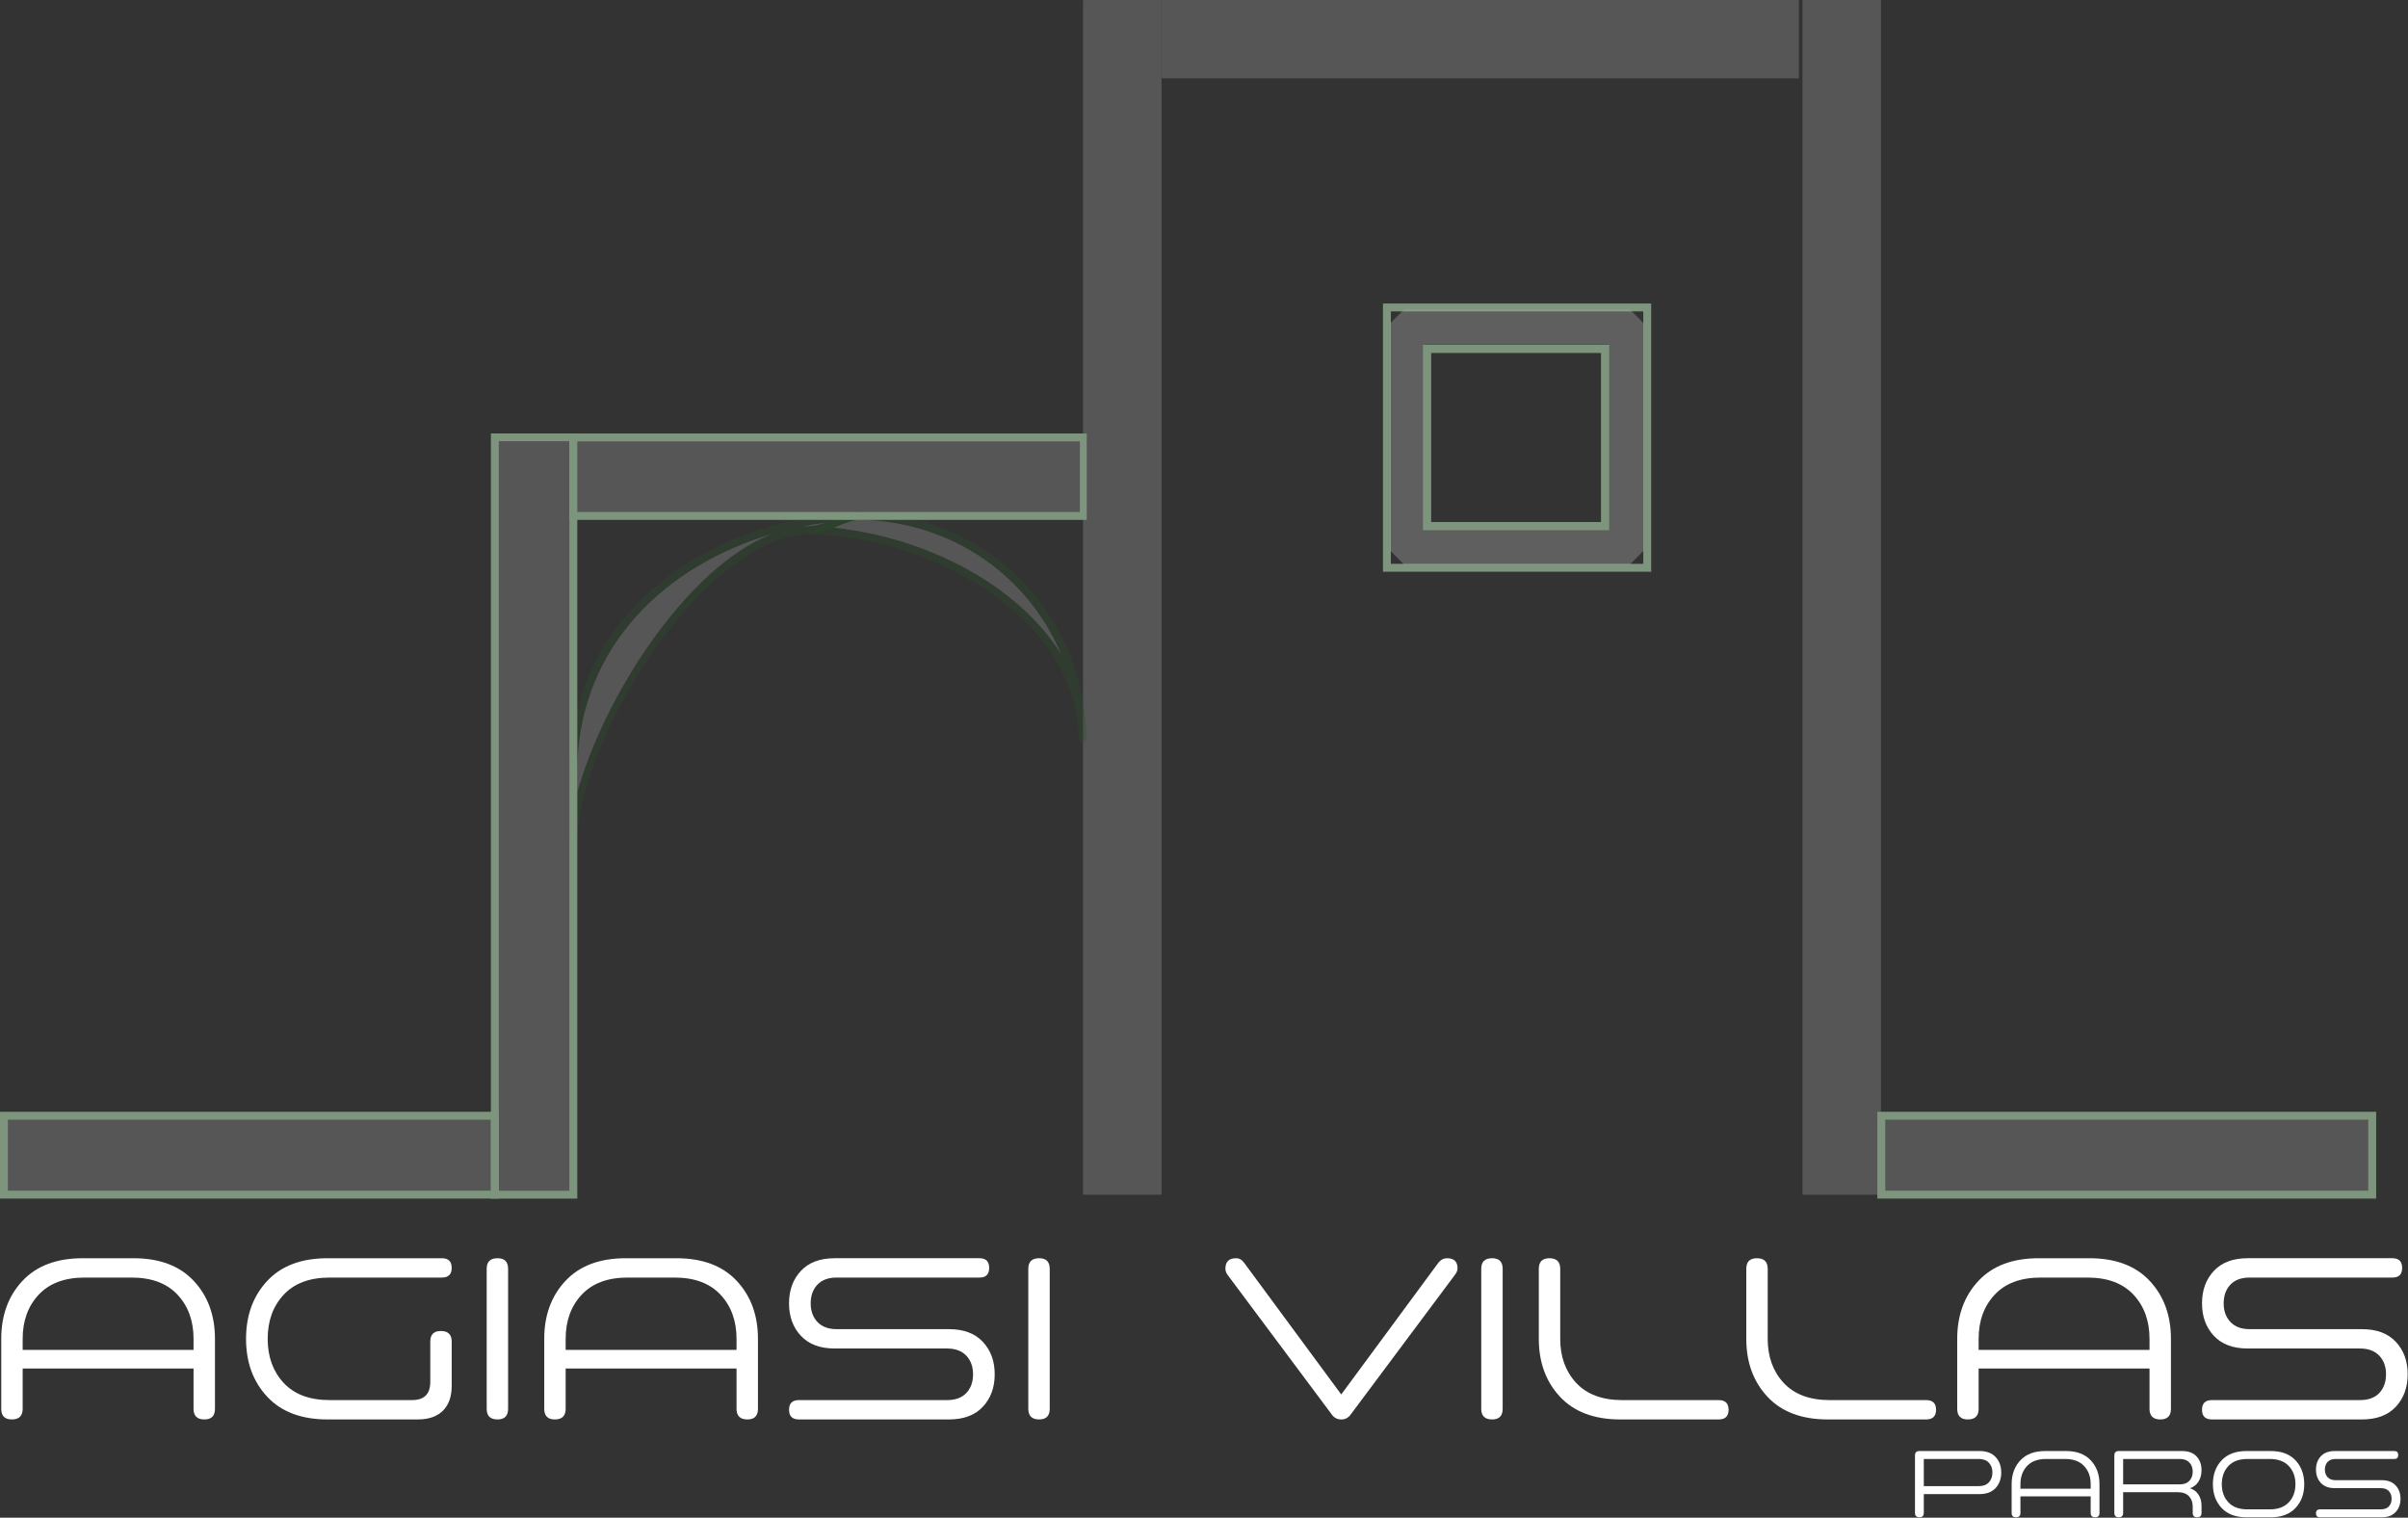 <svg clip-rule="evenodd" fill-rule="evenodd" stroke-miterlimit="1.414" viewBox="0 0 3362 2119" xmlns="http://www.w3.org/2000/svg"><rect x="0" y="0" width="3362" height="2119" fill="#333333" stroke="none"/><path d="m18.883 149.443h164.494v26.432h-164.494z" fill="#a3a1a1" fill-opacity=".32" transform="matrix(4.167 0 0 -4.167 -73.174 2290.548)"/><path d="m183.377 149.443h26.3v253.736h-26.3z" fill="#a3a1a1" fill-opacity=".32" transform="matrix(4.167 0 0 -4.167 -73.175 2290.548)"/><path d="m800.417 610.63h711.242v109.583h-711.242z" fill="#a3a1a1" fill-opacity=".32" stroke-width="4.167"/><path d="m380.502 149.443h26.3v400.286h-26.3z" fill="#a3a1a1" fill-opacity=".32" transform="matrix(-4.167 0 0 4.167 3207.265 -622.676)"/><path d="m406.802 523.43h213.47v26.3h-213.47z" fill="#a3a1a1" fill-opacity=".32" transform="matrix(4.167 0 0 -4.167 -73.175 2290.548)"/><path d="m2626.385 1557.728h685.392v110.133h-685.392z" fill="#a3a1a1" fill-opacity=".32" stroke-width="4.167"/><path d="m621.594 149.444h26.3v400.286h-26.3z" fill="#a3a1a1" fill-opacity=".32" transform="matrix(-4.167 0 0 4.167 5216.375 -622.684)"/><g fill-rule="nonzero"><path d="m0 7.408v-3.707c0-6.019-1.788-10.944-5.363-14.775-3.576-3.83-8.707-5.751-15.394-5.751h-15.74c-6.688 0-11.82 1.921-15.395 5.751-3.576 3.831-5.362 8.756-5.362 14.775v3.707zm-60.881 23.303c-2.367 0-3.549-1.182-3.549-3.551v-23.459c0-7.867 2.364-14.336 7.098-19.405 4.733-5.065 11.471-7.599 20.216-7.599h16.977c8.744 0 15.484 2.534 20.216 7.599 4.733 5.069 7.1 11.538 7.1 19.405v23.459c0 2.369-1.185 3.551-3.55 3.551-2.419 0-3.627-1.182-3.627-3.551v-13.505h-57.254v13.505c0 2.369-1.21 3.551-3.627 3.551" fill="#fff" transform="matrix(4.167 0 0 4.167 270.22 1853.828)"/><path d="m0-41.057c-6.688 0-11.819 1.92-15.394 5.751-3.577 3.831-5.363 8.756-5.363 14.775s1.786 10.944 5.363 14.78c3.575 3.831 8.706 5.746 15.394 5.746h27.624c4.063 0 6.096-2.029 6.096-6.097v-13.5c0-2.369 1.183-3.552 3.549-3.552 2.417 0 3.627 1.183 3.627 3.552v14.811c0 3.604-.977 6.381-2.933 8.338-1.955 1.956-4.783 2.932-8.487 2.932h-30.17c-8.747 0-15.485-2.535-20.218-7.604-4.733-5.065-7.098-11.533-7.098-19.406 0-7.868 2.365-14.336 7.098-19.406 4.733-5.064 11.471-7.599 20.218-7.599h38.273c2.211 0 3.317 1.079 3.317 3.242 0 2.158-1.106 3.237-3.317 3.237z" fill="#fff" transform="matrix(4.167 0 0 4.167 460.238 1954.798)"/><path d="m0-46.921c0-2.364 1.208-3.547 3.627-3.547 2.365 0 3.549 1.183 3.549 3.547v46.916c0 2.37-1.184 3.552-3.549 3.552-2.419 0-3.627-1.182-3.627-3.552z" fill="#fff" transform="matrix(4.167 0 0 4.167 679.501 1967.008)"/><path d="m0 7.408v-3.707c0-6.019-1.788-10.944-5.363-14.775-3.576-3.83-8.707-5.751-15.394-5.751h-15.74c-6.688 0-11.82 1.921-15.395 5.751-3.576 3.831-5.362 8.756-5.362 14.775v3.707zm-60.881 23.303c-2.367 0-3.549-1.182-3.549-3.551v-23.459c0-7.867 2.364-14.336 7.098-19.405 4.733-5.065 11.471-7.599 20.216-7.599h16.977c8.744 0 15.484 2.534 20.216 7.599 4.733 5.069 7.1 11.538 7.1 19.405v23.459c0 2.369-1.185 3.551-3.55 3.551-2.419 0-3.627-1.182-3.627-3.551v-13.505h-57.254v13.505c0 2.369-1.21 3.551-3.627 3.551" fill="#fff" transform="matrix(4.167 0 0 4.167 1028.335 1853.828)"/><path d="m0 6.479c-4.888 0-8.656-1.415-11.305-4.244s-3.973-6.453-3.973-10.882c0-4.419 1.324-8.048 3.973-10.877s6.417-4.244 11.305-4.244h48.535c2.16 0 3.242 1.079 3.242 3.242 0 2.158-1.082 3.237-3.242 3.237h-47.841c-2.83 0-4.99.8-6.481 2.395-1.493 1.596-2.238 3.676-2.238 6.247 0 2.576.759 4.657 2.277 6.252 1.516 1.595 3.665 2.395 6.442 2.395h37.655c4.888 0 8.655 1.415 11.305 4.244 2.649 2.829 3.974 6.453 3.974 10.877s-1.325 8.053-3.974 10.882c-2.65 2.829-6.417 4.244-11.305 4.244h-50.309c-2.214 0-3.318-1.084-3.318-3.242 0-2.163 1.104-3.242 3.318-3.242h49.615c2.829 0 4.99-.795 6.483-2.39 1.49-1.596 2.236-3.676 2.236-6.252 0-2.571-.758-4.657-2.275-6.252-1.519-1.59-3.665-2.39-6.444-2.39z" fill="#fff" transform="matrix(4.167 0 0 4.167 1165.305 1855.758)"/><path d="m0-46.921c0-2.364 1.208-3.547 3.627-3.547 2.365 0 3.549 1.183 3.549 3.547v46.916c0 2.37-1.184 3.552-3.549 3.552-2.419 0-3.627-1.182-3.627-3.552z" fill="#fff" transform="matrix(4.167 0 0 4.167 1435.695 1967.008)"/><path d="m0 50.927-34.724-46.529c-.669-.821-1.003-1.621-1.003-2.396 0-2.364 1.189-3.546 3.567-3.546 1.107 0 2.036.547 2.791 1.636l32.454 44.005 32.631-44.242c.783-.935 1.725-1.399 2.822-1.399 2.341 0 3.513 1.13 3.513 3.391 0 .723-.307 1.467-.924 2.241l-34.955 46.839c-.772 1.027-1.802 1.544-3.087 1.544-1.286 0-2.313-.517-3.085-1.544" fill="#fff" transform="matrix(4.167 0 0 4.167 1859.755 1763.158)"/><path d="m0-46.921c0-2.364 1.208-3.547 3.629-3.547 2.365 0 3.547 1.183 3.547 3.547v46.916c0 2.37-1.182 3.552-3.547 3.552-2.421 0-3.629-1.182-3.629-3.552z" fill="#fff" transform="matrix(4.167 0 0 4.167 2068.085 1967.008)"/><path d="m0 54.015c-8.748 0-15.485-2.535-20.219-7.604-4.731-5.065-7.098-11.533-7.098-19.406v-23.458c0-2.365 1.182-3.547 3.549-3.547 2.419 0 3.627 1.182 3.627 3.547v23.458c0 6.019 1.788 10.944 5.363 14.78 3.575 3.831 8.707 5.746 15.395 5.746h32.33c2.212 0 3.319 1.079 3.319 3.242 0 2.158-1.107 3.242-3.319 3.242z" fill="#fff" transform="matrix(4.167 0 0 4.167 2262.285 1756.728)"/><path d="m0 54.015c-8.748 0-15.485-2.535-20.219-7.604-4.731-5.065-7.098-11.533-7.098-19.406v-23.458c0-2.365 1.182-3.547 3.549-3.547 2.419 0 3.627 1.182 3.627 3.547v23.458c0 6.019 1.788 10.944 5.363 14.78 3.575 3.831 8.707 5.746 15.395 5.746h32.33c2.212 0 3.319 1.079 3.319 3.242 0 2.158-1.107 3.242-3.319 3.242z" fill="#fff" transform="matrix(4.167 0 0 4.167 2551.965 1756.728)"/><path d="m0 7.408v-3.707c0-6.019-1.789-10.944-5.364-14.775-3.575-3.83-8.706-5.751-15.394-5.751h-15.741c-6.688 0-11.819 1.921-15.394 5.751-3.575 3.831-5.364 8.756-5.364 14.775v3.707zm-60.883 23.303c-2.367 0-3.55-1.182-3.55-3.551v-23.459c0-7.867 2.367-14.336 7.099-19.405 4.734-5.065 11.471-7.599 20.219-7.599h16.974c8.745 0 15.485 2.534 20.218 7.599 4.732 5.069 7.099 11.538 7.099 19.405v23.459c0 2.369-1.185 3.551-3.549 3.551-2.419 0-3.627-1.182-3.627-3.551v-13.505h-57.257v13.505c0 2.369-1.208 3.551-3.626 3.551" fill="#fff" transform="matrix(4.167 0 0 4.167 3001.115 1853.828)"/><path d="m0 6.479c-4.886 0-8.655-1.415-11.303-4.244-2.651-2.829-3.975-6.453-3.975-10.882 0-4.419 1.324-8.048 3.975-10.877 2.648-2.829 6.417-4.244 11.303-4.244h48.537c2.161 0 3.24 1.079 3.24 3.242 0 2.158-1.079 3.237-3.24 3.237h-47.843c-2.829 0-4.989.8-6.481 2.395-1.492 1.596-2.238 3.676-2.238 6.247 0 2.576.759 4.657 2.277 6.252 1.517 1.595 3.665 2.395 6.442 2.395h37.658c4.886 0 8.655 1.415 11.303 4.244s3.975 6.453 3.975 10.877-1.327 8.053-3.975 10.882-6.417 4.244-11.303 4.244h-50.311c-2.212 0-3.319-1.084-3.319-3.242 0-2.163 1.107-3.242 3.319-3.242h49.617c2.826 0 4.987-.795 6.481-2.39 1.492-1.596 2.238-3.676 2.238-6.252 0-2.571-.761-4.657-2.277-6.252-1.517-1.59-3.665-2.39-6.442-2.39z" fill="#fff" transform="matrix(4.167 0 0 4.167 3138.075 1855.758)"/><path d="m0-16.876h-18.43v9.101h18.43c1.479 0 2.61-.425 3.392-1.282.782-.855 1.174-1.949 1.174-3.281 0-1.335-.392-2.421-1.174-3.268s-1.913-1.27-3.392-1.27m-21.38-1.205c0-.974.498-1.459 1.492-1.459h20.141c2.326 0 4.117.671 5.377 2.014 1.257 1.342 1.887 3.071 1.887 5.188 0 2.111-.63 3.846-1.887 5.198-1.26 1.356-3.051 2.032-5.377 2.032h-18.683v6.311c0 .973-.485 1.461-1.458 1.461-.994 0-1.492-.488-1.492-1.461z" fill="#fff" transform="matrix(4.167 0 0 4.167 2762.765 2107.318)"/><path d="m0 3.04v-1.523c0-2.473-.736-4.496-2.204-6.071-1.472-1.575-3.581-2.364-6.33-2.364h-6.468c-2.749 0-4.861.789-6.329 2.364-1.469 1.575-2.205 3.598-2.205 6.071v1.523zm-25.025 9.582c-.973 0-1.461-.488-1.461-1.461v-9.644c0-3.232.973-5.893 2.919-7.976 1.944-2.08 4.714-3.123 8.309-3.123h6.98c3.593 0 6.363 1.043 8.309 3.123 1.946 2.083 2.919 4.744 2.919 7.976v9.644c0 .973-.488 1.461-1.461 1.461-.993 0-1.489-.488-1.489-1.461v-5.55h-23.536v5.55c0 .973-.498 1.461-1.489 1.461" fill="#fff" transform="matrix(4.167 0 0 4.167 2918.975 2065.828)"/><path d="m0-16.876h-18.998v8.503h18.998c1.396 0 2.462-.398 3.203-1.193.741-.79 1.11-1.812 1.11-3.061 0-1.244-.369-2.267-1.11-3.059s-1.807-1.19-3.203-1.19m4.313 18.079v-2.093c0-1.459-.423-2.631-1.267-3.519-.847-.89-2.083-1.334-3.712-1.334h-18.332v6.946c0 .973-.488 1.461-1.461 1.461-.994 0-1.489-.488-1.489-1.461v-19.284c0-.974.495-1.459 1.489-1.459h21.22c2.094 0 3.702.599 4.822 1.792 1.12 1.195 1.681 2.743 1.681 4.646 0 1.44-.328 2.692-.984 3.758-.655 1.069-1.605 1.825-2.855 2.269 1.25.423 2.2 1.159 2.855 2.204.656 1.046.984 2.259.984 3.632v2.442c0 .973-.486 1.461-1.459 1.461-.994 0-1.492-.488-1.492-1.461" fill="#fff" transform="matrix(4.167 0 0 4.167 3043.465 2107.318)"/><path d="m0 12.148c1.479-1.575 2.22-3.601 2.22-6.076 0-2.473-.741-4.497-2.22-6.071-1.482-1.575-3.596-2.365-6.345-2.365h-7.581c-2.749 0-4.858.79-6.326 2.365-1.472 1.574-2.205 3.598-2.205 6.071 0 2.475.733 4.501 2.205 6.076 1.468 1.575 3.577 2.364 6.326 2.364h7.581c2.749 0 4.863-.789 6.345-2.364m-6.058-17.176c3.593 0 6.363 1.043 8.309 3.124 1.946 2.083 2.919 4.744 2.919 7.976 0 3.237-.973 5.895-2.919 7.978-1.946 2.083-4.716 3.126-8.309 3.126h-8.152c-3.595 0-6.365-1.043-8.311-3.126s-2.917-4.741-2.917-7.978c0-3.232.971-5.893 2.917-7.976 1.946-2.081 4.716-3.124 8.311-3.124z" fill="#fff" transform="matrix(4.167 0 0 4.167 3195.595 2046.858)"/><path d="m0 2.664c-2.008 0-3.557-.581-4.646-1.745s-1.634-2.653-1.634-4.473c0-1.817.545-3.309 1.634-4.471 1.089-1.161 2.638-1.745 4.646-1.745h19.95c.888 0 1.332.444 1.332 1.332s-.444 1.332-1.332 1.332h-19.663c-1.165 0-2.053.328-2.664.983-.615.656-.922 1.513-.922 2.569 0 1.058.313 1.915.937 2.571.622.655 1.505.981 2.649.981h15.477c2.008 0 3.557.583 4.646 1.745 1.089 1.164 1.634 2.653 1.634 4.473s-.545 3.309-1.634 4.473c-1.089 1.162-2.638 1.745-4.646 1.745h-20.681c-.909 0-1.363-.444-1.363-1.332s.454-1.332 1.363-1.332h20.397c1.161 0 2.049-.33 2.663-.986.612-.656.919-1.51.919-2.568 0-1.056-.312-1.913-.934-2.569-.625-.655-1.507-.983-2.648-.983z" fill="#fff" transform="matrix(4.167 0 0 4.167 3259.685 2066.618)"/><g opacity=".32"><path d="m0 108.499c.904-33.564 42.205-102.75 79.095-103.744 5.982-.161 11.828-4.595 17.746-4.755-48.769 1.313-95.424 31.224-96.841 83.85.043-1.613-.051 1.876 0 0z" fill="#a3a1a1" transform="matrix(4.167 0 0 4.167 800.48 720.226)"/><path d="m0-102.569c-2.515.336-5.027.752-7.518 1.248.74-.071 1.477-.116 2.215-.137 1.753-.046 3.508-.497 5.303-1.111m-83.039 81.546v8.846c8.489-30.929 36.103-75.212 65.061-86.561-34.772 10.312-63.952 36.803-65.061 77.715m0 24.666-2.644-.036-.001-24.598c0-.03.001-.059.001-.085v-.001c0-.003 0-.005.002-.009.001-.053.002-.11.004-.163l.007-.263c1.71-53.91 50.565-83.41 98.087-84.699.009 0 .018 0 .027-.001l.071 2.643h-.008c-2.719.075-5.465 1.145-8.374 2.276-3.017 1.176-6.136 2.391-9.364 2.478-35.319.952-76.869 67.542-77.808 102.458" fill="#275026" transform="matrix(4.167 0 0 4.167 1151.984 1157.272)"/></g><g opacity=".32"><path d="m0 72.625c-1.109-41.182-32.833-72.917-74.026-74.026-5.903-.159-8.745 4.503-14.571 4.346 41.182 1.109 87.488 28.487 88.597 69.68-.035-1.293.042 1.56 0 0" fill="#a3a1a1" transform="matrix(4.167 0 0 4.167 1511.605 726.063)"/><path d="m0-66.468c30.621 3.171 61.553 18.971 76.109 42.346-11.032-26.163-36.326-44.188-66.815-45.007-2.618-.061-5.452 1.075-8.389 2.288-.301.124-.603.249-.905.373m-.106-2.815c3.062-1.267 6.204-2.562 9.472-2.489 41.693 1.122 74.008 33.326 75.301 74.969h.001l.009.342.002.068c.001.03.001.057.002.082v.032l.009.294-.015.001c-.087 1.146-.817 1.348-1.27 1.361h-.052c-.945 0-1.207-.733-1.284-1.29h-.021l-.011-.413c-.002-.022-.002-.044-.003-.063v-.001-.007c-1.061-39.232-47.637-66.821-90.478-67.978" fill="#275026" transform="matrix(4.167 0 0 4.167 1164.288 1013.772)"/></g><path d="m20.204 174.555h161.851v-23.789h-161.851zm164.495 2.643h-167.137v-29.075h167.137z" fill="#7d957d" transform="matrix(4.167 0 0 4.167 -73.175 935.038)"/><path d="m649.215 174.555h161.851v-23.789h-161.851zm164.495 2.643h-167.137v-29.075h167.137z" fill="#7d957d" transform="matrix(4.167 0 0 4.167 -73.175 935.038)"/><path d="m0 251.14h23.657v-251.136l-23.657-.004zm26.3 2.619h-28.943v-256.378l28.943.004z" fill="#7d957d" transform="matrix(4.167 0 0 4.167 696.401 616.034)"/><path d="m210.633 401.858h168.755v-23.657h-168.755zm171.048 2.643h-173.341v-28.943h173.341z" fill="#7d957d" transform="matrix(4.167 0 0 4.167 -73.175 -959.705)"/><path d="m483.531 445.469h84.582v-84.582h-84.582zm87.225 2.644h-89.868v-89.868h89.868z" fill="#7d957d" transform="matrix(4.167 0 0 4.167 -72.992 -1069.052)"/></g><path d="m483.531 445.469h84.582v-84.582h-84.582zm87.225 2.644h-89.868v-89.868h89.868z" fill="none" stroke="#a3a1a1" stroke-opacity=".408" stroke-width="11.39" transform="matrix(3.499 0 0 3.526 278.076 -811.518)"/><path d="m498.482 430.519h54.678v-54.678h-54.678zm57.321 2.643h-59.965v-59.965h59.965z" fill="#7d957d" fill-rule="nonzero" transform="matrix(4.337 0 0 4.316 -163.766 -1129.286)"/></svg>